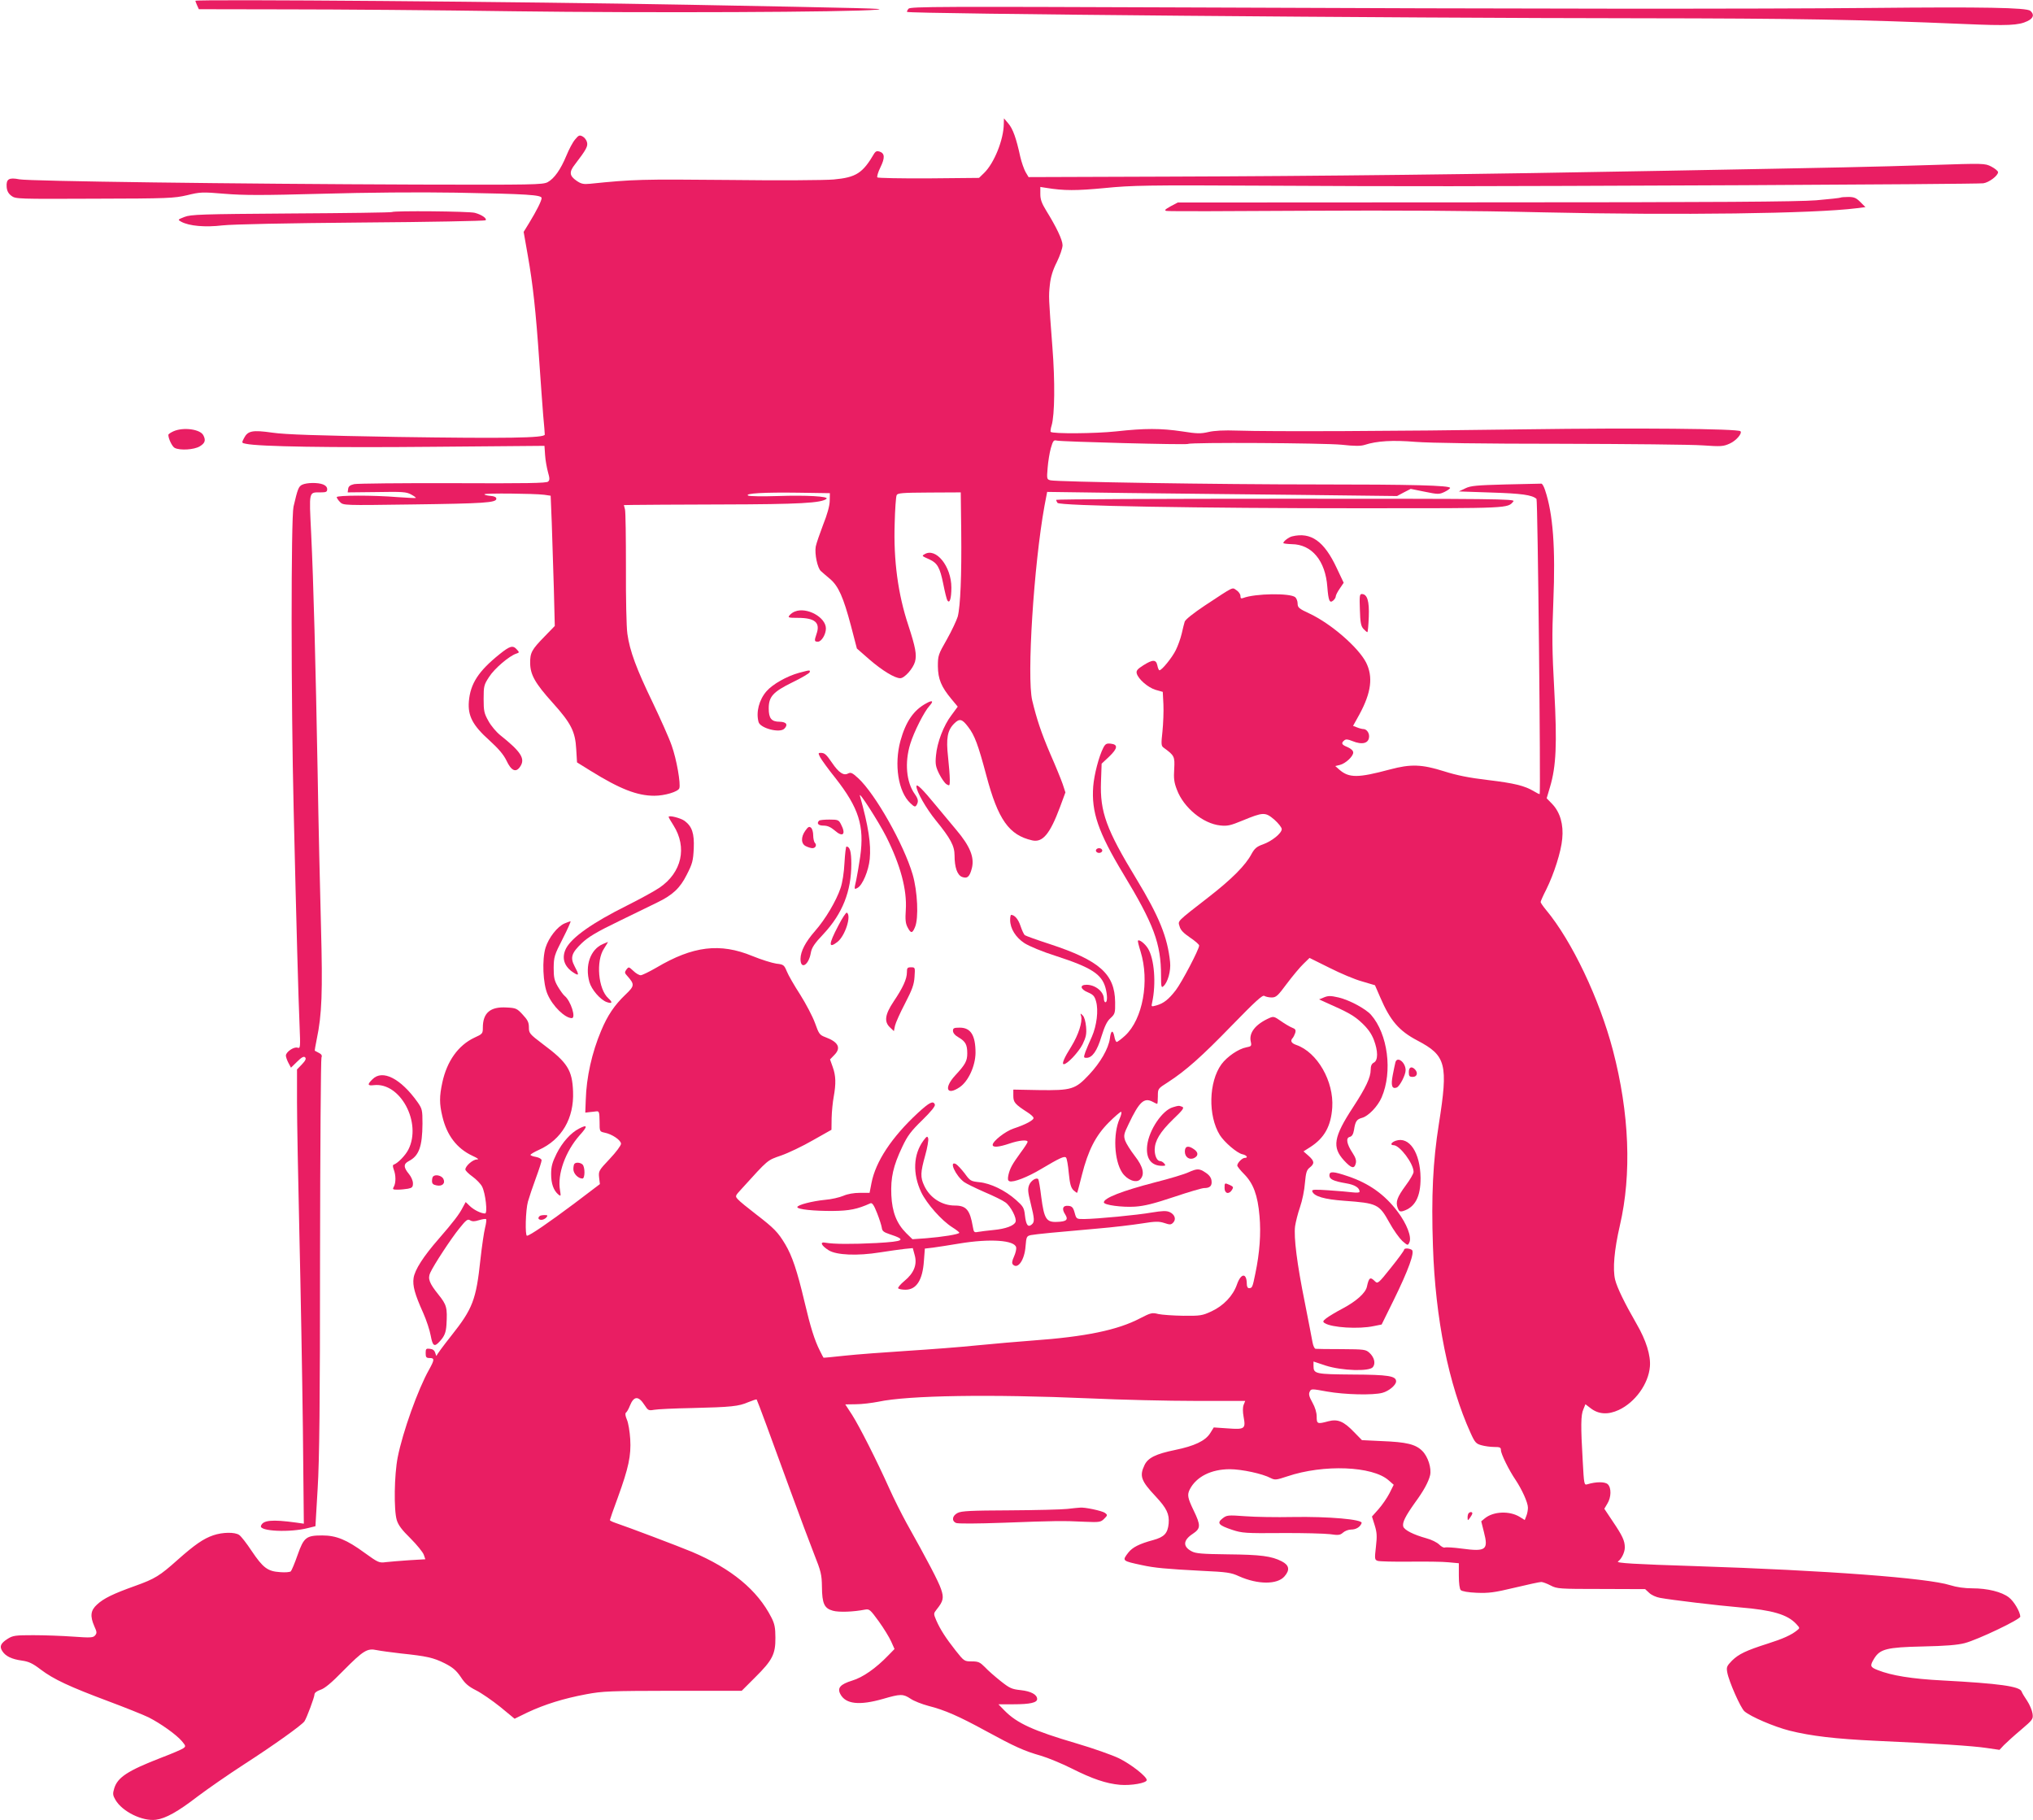 <?xml version="1.0" standalone="no"?>
<!DOCTYPE svg PUBLIC "-//W3C//DTD SVG 20010904//EN"
 "http://www.w3.org/TR/2001/REC-SVG-20010904/DTD/svg10.dtd">
<svg version="1.0" xmlns="http://www.w3.org/2000/svg"
 width="1280pt" height="1146pt" viewBox="0 0 1280 1146"
 preserveAspectRatio="xMidYMid meet">
<g transform="translate(0,1146) scale(0.1,-0.1)"
fill="#e91e63" stroke="none">
<path d="M1230 11455 c0 -2 5 -15 11 -29 l11 -24 557 -1 c306 0 948 -5 1426
-12 835 -11 2113 -6 2285 10 76 7 -59 10 -1181 31 -1012 19 -3109 36 -3109 25z"/>
<path d="M5720 11405 c-7 -9 -11 -17 -9 -20 13 -12 3088 -39 4614 -40 983 -1
1377 -8 2040 -36 277 -12 344 -9 400 18 38 18 45 42 18 65 -24 20 -294 25
-998 18 -750 -7 -2195 -6 -4266 3 -1598 6 -1788 6 -1799 -8z"/>
<path d="M6320 10680 c-1 -100 -61 -248 -124 -309 l-32 -31 -316 -3 c-174 -1
-320 2 -324 6 -4 4 4 33 19 63 30 61 28 89 -6 100 -15 5 -24 1 -32 -11 -73
-125 -114 -152 -256 -165 -52 -5 -350 -7 -664 -3 -548 5 -597 4 -870 -24 -41
-4 -56 -1 -85 19 -45 31 -48 55 -10 103 72 94 82 114 76 139 -3 14 -16 31 -28
37 -19 10 -25 8 -47 -19 -15 -17 -39 -63 -55 -102 -36 -87 -76 -144 -118 -167
-31 -16 -88 -17 -823 -15 -1149 4 -2440 21 -2503 33 -66 13 -84 2 -80 -49 2
-24 11 -41 30 -55 26 -20 41 -20 523 -18 465 1 501 3 583 22 82 20 95 21 236
9 120 -10 240 -10 610 0 286 8 608 11 846 7 451 -8 540 -14 540 -34 0 -17 -31
-79 -78 -156 l-35 -57 26 -148 c32 -180 51 -354 72 -662 9 -129 20 -284 25
-345 6 -60 10 -115 10 -121 0 -22 -248 -25 -927 -15 -509 9 -705 15 -788 27
-126 18 -155 12 -179 -35 -15 -29 -15 -30 12 -35 83 -18 535 -25 1173 -19
l707 6 4 -59 c2 -32 11 -80 18 -106 11 -39 12 -50 1 -60 -9 -10 -139 -12 -599
-10 -323 1 -603 -2 -622 -6 -26 -6 -36 -14 -38 -30 l-3 -22 183 2 c161 3 187
1 216 -15 19 -10 32 -20 30 -22 -1 -2 -52 1 -113 5 -156 13 -385 12 -385 0 0
-5 10 -20 21 -31 21 -21 23 -21 453 -15 456 6 531 11 531 36 0 10 -12 16 -37
18 -21 2 -38 6 -38 10 0 8 312 5 376 -3 l41 -6 7 -172 c3 -95 9 -279 13 -410
l6 -238 -65 -67 c-80 -82 -91 -101 -90 -168 1 -72 31 -126 142 -249 116 -129
142 -181 148 -292 l5 -83 87 -54 c184 -114 292 -156 400 -156 64 0 149 25 157
47 10 27 -17 183 -48 269 -16 47 -71 169 -120 272 -101 209 -144 323 -159 432
-6 41 -10 225 -9 414 0 188 -2 353 -6 369 l-7 27 58 1 c33 1 284 2 559 3 487
1 630 9 659 36 15 15 -127 23 -305 17 -96 -3 -181 -2 -189 3 -23 14 103 21
315 18 l200 -3 -1 -50 c-1 -32 -16 -85 -42 -150 -21 -55 -42 -116 -46 -136 -8
-46 11 -137 33 -155 9 -8 34 -30 57 -49 53 -45 84 -115 132 -296 l37 -142 80
-70 c80 -69 159 -117 193 -117 27 0 81 61 93 104 12 44 3 91 -42 229 -65 195
-94 410 -86 642 2 88 8 167 12 176 5 15 31 17 205 18 l199 1 3 -247 c3 -275
-5 -469 -22 -535 -7 -23 -37 -88 -68 -143 -55 -96 -57 -103 -57 -170 1 -80 21
-129 86 -207 l39 -47 -39 -53 c-50 -65 -91 -173 -98 -255 -5 -53 -2 -70 20
-115 15 -29 35 -59 47 -66 19 -11 20 -10 20 30 0 24 -5 88 -11 143 -13 116 -4
167 38 209 34 34 50 31 89 -21 41 -53 63 -114 114 -305 74 -279 143 -376 289
-409 66 -15 112 41 175 210 l34 92 -17 52 c-10 29 -45 115 -79 192 -57 134
-84 215 -113 335 -35 147 10 853 77 1224 l17 89 511 -7 c281 -3 777 -9 1101
-12 l591 -7 43 23 43 22 89 -18 c83 -17 90 -17 124 -1 19 9 35 21 35 25 0 16
-242 22 -840 22 -628 0 -1635 16 -1676 26 -23 6 -24 8 -18 78 3 39 12 95 20
124 14 48 18 53 38 48 30 -7 815 -28 826 -21 17 11 856 6 967 -5 81 -9 120 -9
145 -1 77 25 177 31 321 19 91 -7 420 -12 912 -12 424 -1 826 -5 895 -10 115
-8 130 -7 170 11 41 18 81 65 68 78 -16 16 -650 22 -1358 12 -821 -12 -1597
-15 -1810 -8 -83 3 -144 0 -182 -9 -48 -11 -71 -11 -165 4 -135 20 -235 20
-416 0 -130 -14 -398 -16 -412 -3 -2 3 0 21 6 40 20 67 22 279 5 494 -24 315
-24 318 -16 392 5 48 18 92 44 143 20 41 36 88 36 106 0 33 -39 115 -103 218
-28 46 -37 70 -37 104 l0 45 38 -6 c110 -18 189 -18 367 -1 172 17 265 19 995
15 974 -5 1166 -5 3035 3 809 4 1484 9 1502 12 36 5 93 48 93 70 0 7 -19 23
-42 35 -41 21 -44 21 -382 10 -378 -12 -529 -15 -1666 -36 -1159 -22 -2177
-34 -3149 -37 l-865 -3 -19 32 c-10 18 -25 61 -33 95 -26 120 -47 177 -75 210
l-28 33 -1 -35z"/>
<path d="M11589 10216 c-2 -2 -71 -10 -154 -17 -114 -9 -616 -13 -2085 -13
l-1935 -1 -45 -24 c-36 -20 -41 -26 -25 -29 11 -3 400 -2 865 1 598 3 1039 1
1510 -10 852 -19 1702 -8 1970 26 l55 7 -32 32 c-26 26 -39 32 -76 32 -24 0
-46 -2 -48 -4z"/>
<path d="M2468 10125 c-2 -3 -288 -7 -634 -9 -569 -4 -633 -6 -673 -22 -43
-17 -43 -17 -20 -30 50 -27 150 -36 260 -23 64 7 400 14 876 18 424 3 775 10
780 14 11 11 -23 35 -67 47 -35 10 -512 14 -522 5z"/>
<path d="M1093 8745 c-18 -8 -33 -18 -33 -23 0 -24 24 -74 40 -82 33 -17 122
-12 158 10 33 20 39 38 22 70 -20 38 -125 52 -187 25z"/>
<path d="M1902 8408 c-22 -11 -28 -26 -54 -138 -16 -70 -16 -1212 1 -1910 17
-732 30 -1191 37 -1353 6 -144 5 -149 -13 -143 -23 7 -73 -27 -73 -50 0 -8 7
-29 16 -46 l16 -30 39 38 c28 28 42 35 50 27 8 -8 3 -20 -20 -44 l-31 -32 0
-206 c0 -113 7 -487 15 -831 8 -344 18 -895 22 -1224 l6 -599 -49 7 c-153 21
-209 15 -221 -21 -12 -34 184 -43 298 -13 l45 11 14 237 c11 179 15 537 15
1467 1 677 5 1238 9 1247 5 12 1 20 -16 29 -13 6 -24 13 -26 14 -1 1 4 33 12
71 33 157 38 297 27 710 -6 220 -16 653 -21 964 -13 701 -26 1203 -41 1513
-13 268 -16 257 59 257 35 0 42 3 42 20 0 13 -10 24 -26 30 -33 13 -103 12
-132 -2z"/>
<path d="M9480 8410 c-184 -5 -221 -8 -255 -25 l-40 -19 205 -7 c191 -6 256
-15 284 -40 8 -7 27 -1847 20 -1858 -2 -2 -18 6 -36 17 -58 35 -123 51 -290
71 -118 14 -194 29 -276 55 -140 44 -209 47 -343 11 -198 -53 -255 -54 -316
-1 l-26 23 29 7 c36 9 84 54 84 78 0 12 -13 24 -35 34 -38 15 -43 25 -21 43
10 8 22 7 49 -4 65 -27 107 -15 107 30 0 23 -17 45 -36 45 -7 0 -24 4 -39 10
l-26 10 40 72 c75 138 87 237 42 327 -49 95 -219 243 -354 307 -69 32 -77 39
-77 64 0 15 -7 33 -15 40 -32 27 -252 24 -328 -5 -13 -5 -17 -2 -17 13 0 11
-11 27 -25 36 -29 19 -10 28 -200 -97 -72 -48 -122 -88 -126 -101 -4 -11 -12
-46 -19 -76 -7 -30 -24 -77 -37 -103 -23 -47 -88 -127 -103 -127 -4 0 -10 14
-13 30 -8 39 -29 39 -89 1 -38 -24 -45 -34 -41 -51 10 -36 70 -88 118 -103
l46 -13 4 -79 c2 -44 -1 -120 -6 -170 -9 -80 -8 -91 7 -102 69 -50 71 -56 67
-134 -4 -59 -1 -85 17 -131 42 -113 165 -214 273 -225 45 -5 65 0 138 30 133
55 145 55 202 7 26 -23 47 -50 47 -60 0 -26 -62 -76 -118 -96 -40 -14 -53 -26
-72 -60 -37 -71 -126 -160 -269 -271 -207 -161 -195 -149 -184 -186 6 -23 25
-42 66 -70 31 -21 57 -43 57 -50 0 -24 -109 -231 -147 -281 -45 -58 -76 -83
-122 -96 -33 -9 -33 -9 -27 18 26 120 14 274 -26 340 -18 30 -55 59 -63 50 -3
-2 5 -33 16 -68 58 -187 14 -427 -97 -530 -24 -22 -48 -40 -53 -40 -5 0 -12
16 -15 35 -9 44 -22 38 -28 -13 -9 -64 -59 -151 -130 -227 -88 -94 -110 -101
-320 -98 l-158 3 0 -39 c0 -41 10 -53 89 -104 19 -12 36 -27 38 -34 5 -14 -49
-43 -125 -68 -52 -17 -132 -80 -132 -103 0 -18 40 -14 105 8 61 21 115 26 115
11 0 -5 -20 -36 -44 -68 -53 -73 -67 -98 -77 -141 -5 -25 -4 -35 7 -39 24 -9
114 26 199 77 118 70 146 83 157 72 5 -5 13 -49 17 -97 7 -68 13 -91 29 -108
12 -11 23 -19 24 -16 2 2 15 53 30 112 39 154 86 247 169 330 37 37 72 67 77
67 6 0 2 -19 -9 -44 -42 -96 -34 -262 16 -338 30 -46 88 -69 113 -44 31 31 20
80 -33 148 -27 35 -54 78 -61 97 -10 31 -9 41 22 104 67 141 97 168 150 141
14 -8 28 -14 30 -14 2 0 4 22 4 48 0 48 0 48 63 88 113 73 214 163 404 359
147 151 192 192 203 185 8 -5 29 -10 46 -10 29 0 39 10 97 88 36 48 83 104
104 124 l38 37 125 -62 c69 -35 161 -74 206 -86 l81 -24 33 -76 c63 -147 118
-211 234 -272 181 -95 195 -148 135 -527 -37 -233 -48 -452 -37 -768 15 -458
99 -872 237 -1176 27 -60 35 -68 68 -77 21 -6 57 -11 81 -11 36 0 42 -3 42
-20 0 -24 51 -127 92 -187 40 -60 78 -143 78 -175 0 -15 -4 -38 -10 -52 l-10
-26 -32 20 c-64 39 -165 35 -219 -9 l-23 -19 17 -68 c29 -112 13 -124 -138
-104 -52 7 -100 10 -108 7 -7 -3 -23 6 -36 19 -13 13 -49 31 -80 39 -82 23
-138 51 -146 74 -7 25 13 65 75 152 53 72 84 129 94 171 10 44 -13 117 -49
153 -42 42 -99 56 -255 62 l-125 6 -50 51 c-65 68 -103 83 -161 68 -70 -19
-74 -17 -74 29 0 26 -10 59 -27 89 -20 36 -25 53 -17 68 9 19 11 19 109 1 113
-20 291 -24 349 -8 41 11 86 49 86 72 0 34 -49 42 -272 43 -236 2 -248 4 -248
54 l0 28 78 -26 c100 -32 275 -38 296 -9 18 23 9 61 -21 89 -24 22 -32 23
-176 24 -84 0 -157 1 -164 2 -7 1 -15 19 -19 40 -3 20 -26 134 -49 253 -49
242 -70 409 -61 479 4 26 17 80 31 120 14 40 28 108 31 152 6 66 11 82 30 97
32 25 30 41 -7 74 l-32 28 44 28 c88 57 129 131 137 248 11 165 -94 348 -226
394 -32 11 -40 26 -23 44 5 6 12 20 16 32 5 19 1 25 -20 33 -15 6 -47 25 -71
42 -40 28 -46 30 -71 19 -88 -39 -131 -93 -118 -149 6 -27 4 -30 -28 -36 -49
-9 -122 -59 -157 -107 -80 -111 -85 -323 -10 -445 29 -46 109 -114 142 -121
28 -6 39 -23 15 -23 -16 0 -47 -32 -47 -48 0 -6 20 -31 44 -55 57 -58 85 -132
96 -263 10 -110 1 -232 -26 -361 -18 -89 -20 -93 -40 -93 -9 0 -14 10 -14 28
-1 70 -37 67 -62 -5 -25 -72 -85 -134 -160 -169 -58 -27 -71 -29 -178 -28 -63
1 -134 6 -157 11 -39 10 -47 8 -115 -27 -141 -74 -343 -116 -678 -140 -85 -6
-240 -20 -345 -30 -104 -11 -305 -26 -445 -35 -140 -9 -315 -22 -389 -30 -74
-8 -135 -14 -136 -13 -2 2 -12 22 -23 44 -33 65 -59 147 -97 309 -46 195 -78
289 -121 361 -46 77 -71 102 -184 189 -52 40 -104 82 -114 94 -19 21 -18 21
25 68 168 185 158 177 247 208 46 16 136 59 200 96 l117 66 1 74 c1 41 7 101
13 133 15 83 14 133 -6 188 l-17 48 28 29 c43 44 24 81 -57 111 -37 14 -41 20
-66 90 -15 41 -57 121 -93 178 -37 57 -75 123 -84 146 -17 41 -21 44 -66 49
-27 4 -95 25 -151 48 -204 84 -374 63 -604 -73 -45 -26 -90 -48 -99 -48 -10 0
-31 12 -47 28 -28 26 -29 26 -43 8 -12 -17 -12 -22 5 -40 48 -54 47 -63 -12
-119 -68 -65 -112 -130 -152 -226 -58 -137 -93 -293 -97 -436 l-3 -80 25 3
c14 1 34 4 45 5 17 2 19 -5 20 -63 0 -64 0 -64 31 -71 48 -9 104 -48 104 -70
0 -11 -32 -54 -71 -95 -69 -73 -71 -77 -67 -117 l5 -42 -161 -122 c-159 -119
-281 -203 -298 -203 -13 0 -9 161 6 215 8 28 30 94 50 148 20 54 36 104 36
112 0 8 -15 17 -35 21 -19 3 -35 9 -35 13 0 4 23 18 52 31 145 65 223 199 216
368 -5 135 -35 183 -191 299 -83 63 -87 68 -87 105 0 31 -8 47 -39 80 -36 39
-42 42 -102 45 -102 6 -149 -34 -149 -127 0 -37 -2 -40 -53 -63 -102 -48 -173
-148 -202 -282 -19 -88 -19 -134 0 -213 28 -120 91 -202 188 -248 37 -17 45
-24 29 -24 -25 0 -72 -41 -72 -63 0 -7 20 -27 44 -44 25 -18 52 -46 61 -63 22
-42 36 -170 19 -170 -25 0 -70 22 -96 47 l-26 25 -18 -33 c-21 -42 -58 -91
-152 -199 -97 -111 -150 -194 -158 -246 -7 -49 7 -101 61 -221 20 -45 41 -109
47 -143 12 -65 23 -72 55 -37 31 33 41 57 44 107 6 107 2 124 -51 190 -57 71
-68 100 -51 137 22 49 133 218 183 279 43 54 53 61 68 51 14 -8 28 -8 56 1 20
6 40 9 44 7 4 -3 1 -27 -6 -55 -7 -28 -20 -117 -29 -198 -27 -256 -49 -312
-184 -482 -50 -63 -91 -119 -92 -125 -1 -5 -4 1 -8 15 -5 18 -15 26 -34 28
-24 3 -27 0 -27 -27 0 -26 4 -31 25 -31 32 0 31 -11 -4 -74 -69 -122 -166
-393 -197 -551 -22 -112 -25 -331 -6 -395 10 -33 33 -63 87 -116 40 -40 77
-86 83 -102 l10 -29 -102 -6 c-55 -4 -121 -9 -146 -12 -43 -6 -49 -3 -135 59
-112 82 -178 109 -266 109 -101 0 -116 -12 -155 -122 -18 -52 -38 -99 -43
-104 -5 -5 -36 -8 -68 -5 -78 5 -107 27 -179 134 -31 47 -66 92 -78 100 -27
19 -104 18 -163 -2 -62 -21 -118 -60 -225 -155 -112 -100 -142 -119 -268 -164
-137 -49 -197 -78 -239 -117 -41 -37 -45 -73 -17 -137 16 -35 17 -43 5 -57
-12 -15 -28 -16 -139 -8 -69 5 -181 9 -250 9 -113 0 -129 -2 -162 -23 -44 -28
-53 -48 -33 -78 21 -32 59 -50 123 -59 43 -6 67 -17 118 -56 82 -62 181 -108
424 -199 107 -40 222 -86 255 -102 77 -39 175 -109 210 -150 25 -30 26 -33 9
-45 -9 -7 -72 -34 -138 -59 -212 -82 -276 -124 -297 -194 -10 -33 -9 -43 8
-72 43 -74 170 -136 255 -125 61 8 138 51 260 145 62 47 196 140 298 206 183
118 362 246 377 269 15 23 63 152 63 169 0 10 14 21 37 29 27 8 71 45 144 120
127 128 151 143 211 130 24 -5 92 -14 152 -21 162 -17 204 -26 276 -62 51 -26
72 -44 101 -86 27 -42 49 -60 96 -84 34 -17 102 -64 152 -104 l91 -75 82 40
c107 50 224 87 368 114 107 20 147 21 547 22 l433 0 85 85 c108 107 128 146
127 249 0 63 -5 88 -25 127 -88 173 -251 308 -501 414 -89 37 -401 155 -484
183 -17 6 -32 13 -32 17 0 3 22 67 50 142 68 188 84 262 78 368 -3 47 -12 102
-21 122 -10 23 -12 40 -6 44 5 3 17 23 25 44 25 62 54 63 92 4 22 -34 26 -36
60 -30 21 4 127 9 237 11 252 6 296 11 356 37 27 11 51 19 53 17 4 -5 89 -234
216 -584 54 -148 120 -324 146 -390 43 -108 48 -129 49 -205 1 -107 15 -136
69 -151 38 -11 132 -7 202 7 28 5 33 0 87 -74 31 -43 66 -100 78 -127 l21 -47
-39 -40 c-79 -82 -161 -139 -228 -159 -74 -23 -95 -46 -74 -85 33 -63 119 -73
269 -30 110 32 126 32 173 1 20 -14 71 -34 112 -45 103 -26 192 -65 364 -159
178 -97 239 -125 345 -155 44 -13 131 -49 191 -79 133 -67 219 -96 306 -104
70 -6 169 11 169 30 0 22 -98 99 -175 137 -44 21 -163 63 -265 93 -275 81
-377 127 -457 209 l-37 38 96 0 c102 0 148 10 148 33 0 28 -39 49 -103 56 -57
6 -70 12 -128 58 -35 28 -80 67 -98 87 -31 31 -41 36 -83 36 -46 0 -48 1 -101
68 -62 79 -96 131 -122 190 -18 43 -18 43 3 70 41 51 46 72 27 127 -15 46 -84
178 -219 419 -30 55 -79 152 -107 215 -80 178 -187 389 -234 463 l-43 66 67 1
c37 0 101 8 142 16 187 40 707 48 1329 21 195 -9 496 -16 667 -16 l313 0 -10
-25 c-6 -16 -6 -44 0 -76 14 -75 7 -80 -100 -72 l-88 6 -23 -37 c-31 -48 -99
-80 -221 -105 -121 -25 -170 -49 -192 -95 -33 -69 -22 -99 69 -196 71 -76 88
-112 83 -172 -6 -62 -28 -85 -97 -104 -89 -24 -131 -46 -157 -79 -40 -52 -40
-52 86 -79 78 -17 149 -24 380 -36 154 -7 182 -11 231 -34 119 -53 241 -53
286 -1 36 41 30 71 -17 95 -64 33 -132 42 -340 44 -161 2 -201 5 -227 19 -57
30 -55 70 8 111 49 33 50 52 4 147 -38 79 -41 98 -24 132 41 80 135 127 252
127 74 0 206 -28 258 -56 26 -13 35 -12 104 11 229 77 537 65 638 -25 l32 -28
-27 -54 c-15 -29 -46 -74 -69 -100 l-41 -46 17 -54 c14 -45 16 -68 8 -136 -9
-78 -8 -82 11 -89 12 -4 102 -6 201 -5 99 1 209 0 245 -4 l65 -6 0 -78 c0 -50
5 -84 12 -91 8 -8 49 -15 100 -17 75 -3 110 1 239 32 83 20 158 36 168 36 9 0
36 -10 59 -22 40 -21 54 -22 319 -22 l276 -1 26 -24 c13 -13 44 -27 68 -31 69
-13 362 -48 503 -60 205 -17 299 -45 354 -104 24 -26 24 -26 5 -41 -36 -29
-89 -53 -184 -83 -138 -44 -183 -66 -225 -107 -33 -34 -36 -41 -30 -74 10 -57
84 -224 108 -245 39 -34 186 -97 284 -122 136 -34 289 -52 545 -64 378 -17
609 -32 695 -45 l82 -12 28 30 c16 16 63 59 106 95 76 65 79 68 74 104 -3 20
-18 56 -34 80 -16 23 -32 50 -35 59 -12 32 -141 50 -498 69 -194 10 -321 31
-407 65 -49 19 -51 27 -23 73 37 60 79 71 306 76 142 3 218 9 264 21 81 21
350 149 350 167 -1 30 -40 97 -72 121 -45 35 -135 57 -229 57 -50 0 -100 7
-141 20 -142 45 -779 93 -1608 120 -376 12 -497 19 -483 29 22 15 43 58 43 88
0 42 -14 73 -77 166 l-52 78 19 32 c25 40 26 100 3 122 -17 17 -74 17 -129 0
-20 -6 -21 -2 -29 147 -13 221 -12 289 4 325 l13 32 34 -26 c50 -38 109 -41
176 -10 103 48 187 164 196 273 6 70 -24 166 -84 269 -76 132 -122 227 -135
278 -16 67 -6 186 30 342 75 323 60 706 -44 1103 -85 324 -259 689 -420 882
-19 23 -35 46 -35 51 0 5 16 41 36 80 48 97 93 237 100 318 9 89 -13 166 -62
218 l-36 37 21 71 c39 131 45 271 27 607 -14 253 -15 346 -6 561 14 339 -2
552 -52 701 -7 22 -17 40 -23 41 -5 0 -107 -2 -225 -5z"/>
<path d="M6650 8313 c0 -5 4 -13 8 -19 11 -19 896 -34 1910 -34 945 0 924 -1
961 44 12 15 -121 16 -1433 16 -795 0 -1446 -3 -1446 -7z"/>
<path d="M8135 8083 c-21 -5 -55 -31 -55 -42 0 -3 24 -6 53 -7 126 -1 212
-104 224 -269 7 -87 14 -105 37 -86 9 8 16 19 16 26 0 7 11 29 25 49 l25 37
-44 93 c-79 169 -162 228 -281 199z"/>
<path d="M5820 7970 c-17 -10 -17 -10 32 -32 50 -23 66 -51 87 -155 10 -50 21
-96 26 -103 14 -23 25 12 25 81 0 133 -98 255 -170 209z"/>
<path d="M8562 7621 c2 -80 7 -103 22 -120 11 -12 22 -21 25 -21 3 0 7 43 9
96 4 101 -10 144 -44 144 -14 0 -15 -14 -12 -99z"/>
<path d="M5005 7610 c-12 -4 -27 -15 -34 -24 -12 -14 -7 -16 52 -16 108 0 143
-30 118 -101 -15 -44 -14 -49 9 -49 22 0 50 46 50 83 0 71 -121 137 -195 107z"/>
<path d="M3145 7341 c-132 -106 -184 -185 -193 -298 -7 -90 24 -150 129 -244
58 -53 89 -89 108 -128 30 -64 59 -77 85 -39 35 50 9 93 -124 199 -25 20 -59
60 -75 90 -27 48 -30 63 -30 139 0 80 2 89 35 139 33 52 127 132 171 146 19 6
20 8 3 26 -25 28 -43 23 -109 -30z"/>
<path d="M5031 7224 c-77 -21 -167 -72 -205 -116 -47 -54 -67 -132 -50 -194
11 -39 133 -71 162 -42 25 25 14 43 -29 44 -52 0 -69 21 -69 84 0 74 27 104
149 164 58 28 107 57 109 64 4 15 1 14 -67 -4z"/>
<path d="M5832 7032 c-80 -43 -129 -115 -163 -237 -40 -149 -14 -319 62 -391
25 -24 31 -26 39 -14 14 23 12 39 -10 70 -54 75 -65 199 -29 316 23 76 89 206
122 241 27 30 18 37 -21 15z"/>
<path d="M6947 6753 c-28 -54 -58 -169 -64 -244 -12 -161 31 -288 189 -550
193 -319 238 -440 238 -642 0 -68 2 -78 14 -67 28 23 49 97 43 153 -16 157
-69 287 -212 523 -190 312 -230 423 -223 612 l4 114 48 45 c54 52 56 76 9 81
-26 3 -34 -2 -46 -25z"/>
<path d="M5164 6692 c8 -15 51 -75 97 -132 146 -187 182 -299 155 -493 -8 -56
-20 -123 -25 -147 -14 -61 -14 -62 8 -50 31 16 70 108 77 182 9 93 -8 205 -62
398 -10 36 117 -162 166 -258 90 -180 131 -334 123 -460 -4 -61 -2 -85 11
-110 21 -40 30 -40 47 1 24 56 16 226 -15 332 -56 190 -235 506 -342 605 -38
35 -47 39 -65 30 -27 -15 -58 5 -100 67 -37 54 -47 63 -72 63 -16 0 -16 -2 -3
-28z"/>
<path d="M5770 6509 c0 -32 61 -139 122 -214 93 -114 118 -161 118 -221 0 -75
17 -123 47 -135 33 -12 48 0 62 55 17 68 -11 138 -98 241 -28 33 -84 101 -125
150 -88 107 -126 145 -126 124z"/>
<path d="M4210 6317 c0 -4 13 -27 30 -53 88 -139 53 -297 -88 -393 -31 -21
-122 -71 -202 -111 -221 -110 -349 -201 -386 -271 -30 -59 -13 -115 49 -154
33 -21 34 -13 5 41 -29 55 -20 84 45 146 41 39 92 70 237 140 102 50 208 101
236 115 100 48 146 92 188 176 36 70 40 88 44 165 4 96 -11 139 -58 174 -25
18 -100 37 -100 25z"/>
<path d="M5157 6293 c-17 -17 -5 -31 28 -31 25 0 45 -9 71 -31 51 -45 72 -24
39 39 -14 28 -19 30 -74 30 -32 0 -61 -3 -64 -7z"/>
<path d="M5071 6231 c-30 -41 -28 -85 4 -99 14 -7 32 -12 40 -12 20 0 29 20
16 33 -6 6 -11 28 -11 48 0 20 -6 42 -14 48 -11 9 -18 6 -35 -18z"/>
<path d="M5317 6028 c-3 -61 -13 -126 -25 -160 -27 -80 -95 -195 -160 -269
-62 -71 -91 -128 -92 -176 0 -71 52 -40 65 38 6 33 22 58 81 120 118 127 174
267 174 440 0 78 -9 109 -31 109 -3 0 -9 -46 -12 -102z"/>
<path d="M6900 6105 c0 -8 9 -15 20 -15 11 0 20 7 20 15 0 8 -9 15 -20 15 -11
0 -20 -7 -20 -15z"/>
<path d="M5277 5630 c-61 -116 -62 -145 -4 -100 48 38 89 165 59 184 -5 3 -30
-35 -55 -84z"/>
<path d="M6360 5668 c0 -54 35 -110 90 -146 30 -19 113 -54 199 -81 222 -72
287 -114 311 -199 13 -47 13 -92 0 -92 -5 0 -10 10 -10 23 -1 44 -54 87 -109
87 -45 0 -40 -28 9 -48 33 -14 42 -24 51 -57 16 -57 4 -152 -26 -221 -15 -32
-33 -76 -41 -96 -12 -36 -12 -38 7 -38 36 0 67 44 94 135 20 64 35 96 57 115
28 26 30 32 29 101 -2 177 -98 262 -411 365 -80 26 -150 51 -157 56 -7 5 -19
32 -28 59 -14 42 -37 69 -59 69 -3 0 -6 -14 -6 -32z"/>
<path d="M3554 5646 c-45 -20 -99 -89 -119 -152 -23 -75 -17 -228 13 -295 32
-74 109 -149 152 -149 28 0 -6 108 -45 140 -9 7 -28 34 -43 59 -22 38 -26 57
-26 118 1 68 4 80 57 183 31 61 53 110 49 110 -4 -1 -21 -7 -38 -14z"/>
<path d="M3795 5516 c-78 -34 -113 -135 -84 -239 13 -47 69 -112 109 -126 35
-12 39 -2 10 24 -64 58 -79 235 -27 313 15 23 26 42 25 42 -2 -1 -16 -7 -33
-14z"/>
<path d="M5710 5338 c0 -42 -26 -98 -84 -184 -54 -81 -61 -127 -22 -163 l24
-23 7 34 c4 18 32 81 63 140 45 87 57 119 60 168 4 59 4 60 -22 60 -23 0 -26
-4 -26 -32z"/>
<path d="M8330 5178 l-25 -10 35 -16 c152 -67 185 -86 235 -133 38 -36 60 -67
75 -106 27 -71 27 -129 0 -143 -14 -7 -20 -21 -20 -45 0 -48 -30 -112 -111
-236 -123 -188 -133 -252 -57 -335 46 -50 65 -55 74 -19 5 18 -1 37 -20 66
-37 56 -44 95 -18 101 15 4 22 17 27 44 8 54 17 67 50 76 40 10 100 73 124
129 70 162 39 399 -67 520 -34 38 -136 93 -204 109 -53 12 -66 12 -98 -2z"/>
<path d="M6807 5062 c9 -37 -17 -117 -61 -189 -46 -73 -63 -113 -48 -113 22 0
93 76 118 125 22 46 26 65 22 111 -3 32 -11 62 -21 71 -15 15 -16 15 -10 -5z"/>
<path d="M6000 4970 c0 -13 13 -29 35 -41 44 -26 55 -46 55 -101 0 -48 -12
-70 -77 -140 -72 -79 -52 -128 29 -73 55 37 99 134 100 216 0 111 -30 159 -99
159 -37 0 -43 -3 -43 -20z"/>
<path d="M8786 4773 c-3 -10 -10 -46 -17 -81 -13 -67 -5 -90 25 -79 19 8 56
79 56 109 0 49 -52 90 -64 51z"/>
<path d="M8870 4710 c0 -25 4 -30 25 -30 27 0 35 26 13 48 -21 21 -38 13 -38
-18z"/>
<path d="M2345 4665 c-34 -33 -31 -42 9 -37 167 19 303 -237 217 -406 -19 -37
-66 -85 -91 -94 -8 -2 -8 -11 -1 -31 14 -36 14 -83 1 -108 -10 -17 -7 -19 23
-19 19 0 49 3 66 6 26 5 31 11 31 34 0 16 -11 41 -24 57 -36 43 -37 65 -2 83
64 33 85 91 86 236 0 86 -2 93 -31 135 -106 149 -221 208 -284 144z"/>
<path d="M5779 4453 c-165 -153 -266 -306 -292 -441 l-12 -62 -61 0 c-38 0
-78 -7 -105 -19 -24 -10 -75 -22 -114 -25 -81 -8 -175 -32 -175 -46 0 -14 105
-25 225 -24 103 1 153 11 235 48 11 5 22 -10 42 -61 15 -38 28 -79 30 -93 2
-20 12 -28 48 -40 110 -36 95 -46 -82 -56 -155 -8 -270 -7 -320 2 -39 8 -28
-18 20 -48 49 -30 179 -36 322 -13 58 9 128 19 156 22 l51 5 12 -44 c17 -60
-5 -114 -65 -163 -24 -20 -42 -41 -39 -46 4 -5 24 -9 46 -9 69 0 108 61 116
181 l6 78 51 6 c28 4 103 15 167 26 193 32 349 21 357 -25 2 -10 -4 -36 -14
-58 -13 -28 -14 -42 -6 -50 31 -31 73 30 79 116 5 60 7 64 34 70 31 6 165 19
419 41 96 8 221 23 278 32 87 14 109 14 143 3 35 -12 42 -11 55 2 21 21 11 52
-22 67 -21 9 -45 8 -113 -3 -91 -16 -343 -40 -425 -41 -49 0 -49 0 -60 40 -9
33 -17 41 -39 43 -35 4 -44 -18 -21 -53 22 -34 10 -46 -51 -48 -67 -3 -81 19
-99 156 -7 59 -16 110 -19 113 -12 13 -46 -9 -57 -36 -10 -25 -9 -43 9 -115
25 -101 26 -119 6 -135 -23 -19 -35 -2 -42 59 -5 47 -11 56 -57 97 -68 60
-159 104 -230 111 -54 6 -58 8 -92 55 -20 26 -45 53 -55 59 -47 25 -3 -73 51
-113 14 -10 71 -38 128 -63 57 -24 116 -53 132 -65 33 -23 73 -100 64 -123 -9
-24 -63 -44 -139 -51 -38 -4 -82 -9 -97 -12 -25 -5 -27 -2 -33 33 -18 105 -41
133 -113 133 -82 0 -158 49 -193 125 -25 53 -24 83 6 190 14 49 22 98 19 108
-5 16 -9 14 -30 -14 -64 -87 -69 -208 -14 -325 35 -73 129 -179 196 -221 24
-15 44 -31 44 -34 0 -10 -109 -27 -210 -35 l-85 -6 -39 38 c-61 61 -89 133
-94 239 -5 111 12 185 69 305 33 70 55 99 126 168 54 53 83 88 79 98 -10 26
-33 15 -107 -53z"/>
<path d="M7385 4489 c-67 -19 -150 -142 -162 -239 -10 -83 24 -130 94 -130 21
0 24 2 13 15 -7 8 -18 15 -26 15 -19 0 -34 33 -34 72 1 56 34 111 114 189 64
61 74 75 59 81 -22 8 -21 8 -58 -3z"/>
<path d="M3645 4354 c-51 -26 -105 -86 -141 -158 -27 -55 -34 -80 -34 -128 0
-60 15 -103 46 -129 15 -12 16 -10 10 27 -18 102 34 245 124 347 52 57 50 70
-5 41z"/>
<path d="M8788 4278 c-29 -10 -38 -28 -14 -28 39 0 126 -116 126 -168 0 -11
-22 -49 -49 -85 -55 -75 -65 -104 -51 -142 8 -21 14 -25 33 -20 76 23 112 90
111 210 -2 158 -71 262 -156 233z"/>
<path d="M7460 4210 c0 -36 30 -56 60 -40 26 14 25 35 -2 54 -36 26 -58 21
-58 -14z"/>
<path d="M3617 4133 c-4 -3 -7 -19 -7 -34 0 -28 30 -59 57 -59 17 0 17 72 1
88 -13 13 -41 16 -51 5z"/>
<path d="M7482 4079 c-23 -11 -118 -40 -210 -63 -211 -55 -322 -99 -322 -126
0 -17 116 -32 195 -27 61 4 120 19 246 61 92 31 177 56 190 56 37 0 51 14 47
46 -2 19 -14 36 -37 51 -40 27 -53 27 -109 2z"/>
<path d="M8370 4060 c0 -24 24 -36 105 -50 55 -9 85 -28 85 -53 0 -6 -19 -7
-43 -4 -24 3 -92 9 -152 13 -88 6 -107 5 -103 -6 10 -32 76 -51 201 -60 208
-15 220 -21 284 -136 26 -48 64 -100 82 -117 35 -30 35 -30 45 -8 15 34 -17
116 -74 192 -81 108 -181 179 -312 223 -94 32 -118 33 -118 6z"/>
<path d="M2727 4053 c-4 -3 -7 -16 -7 -29 0 -16 7 -23 28 -27 37 -8 58 13 43
42 -11 20 -50 29 -64 14z"/>
<path d="M7710 3980 c0 -35 28 -42 47 -11 10 16 8 20 -13 30 -34 15 -34 15
-34 -19z"/>
<path d="M3397 3803 c-13 -12 -7 -23 12 -23 10 0 24 7 31 15 10 13 9 15 -12
15 -14 0 -28 -3 -31 -7z"/>
<path d="M8840 3591 c0 -5 -37 -56 -83 -113 -78 -98 -83 -102 -100 -85 -30 30
-38 25 -51 -35 -9 -39 -67 -91 -154 -137 -42 -22 -88 -50 -102 -61 -21 -17
-23 -21 -10 -30 45 -29 215 -39 309 -19 l50 10 75 152 c94 191 135 305 115
318 -18 11 -49 12 -49 0z"/>
<path d="M6720 1960 c-36 -4 -199 -8 -363 -9 -246 -1 -303 -4 -327 -16 -34
-17 -40 -49 -12 -63 10 -6 132 -5 302 1 317 12 372 13 512 6 91 -4 99 -2 120
19 22 22 22 24 5 37 -18 13 -129 37 -158 33 -8 0 -43 -4 -79 -8z"/>
<path d="M9247 1933 c-4 -3 -7 -16 -7 -27 1 -21 1 -21 15 -2 8 11 15 23 15 28
0 10 -14 11 -23 1z"/>
<path d="M7697 1900 c-37 -29 -25 -43 62 -72 61 -20 83 -22 310 -20 134 1 271
-3 305 -7 53 -8 64 -6 82 10 11 10 34 19 50 19 32 0 58 16 67 41 8 23 -208 42
-435 38 -101 -2 -235 0 -298 5 -110 8 -116 7 -143 -14z"/>
</g>
</svg>
